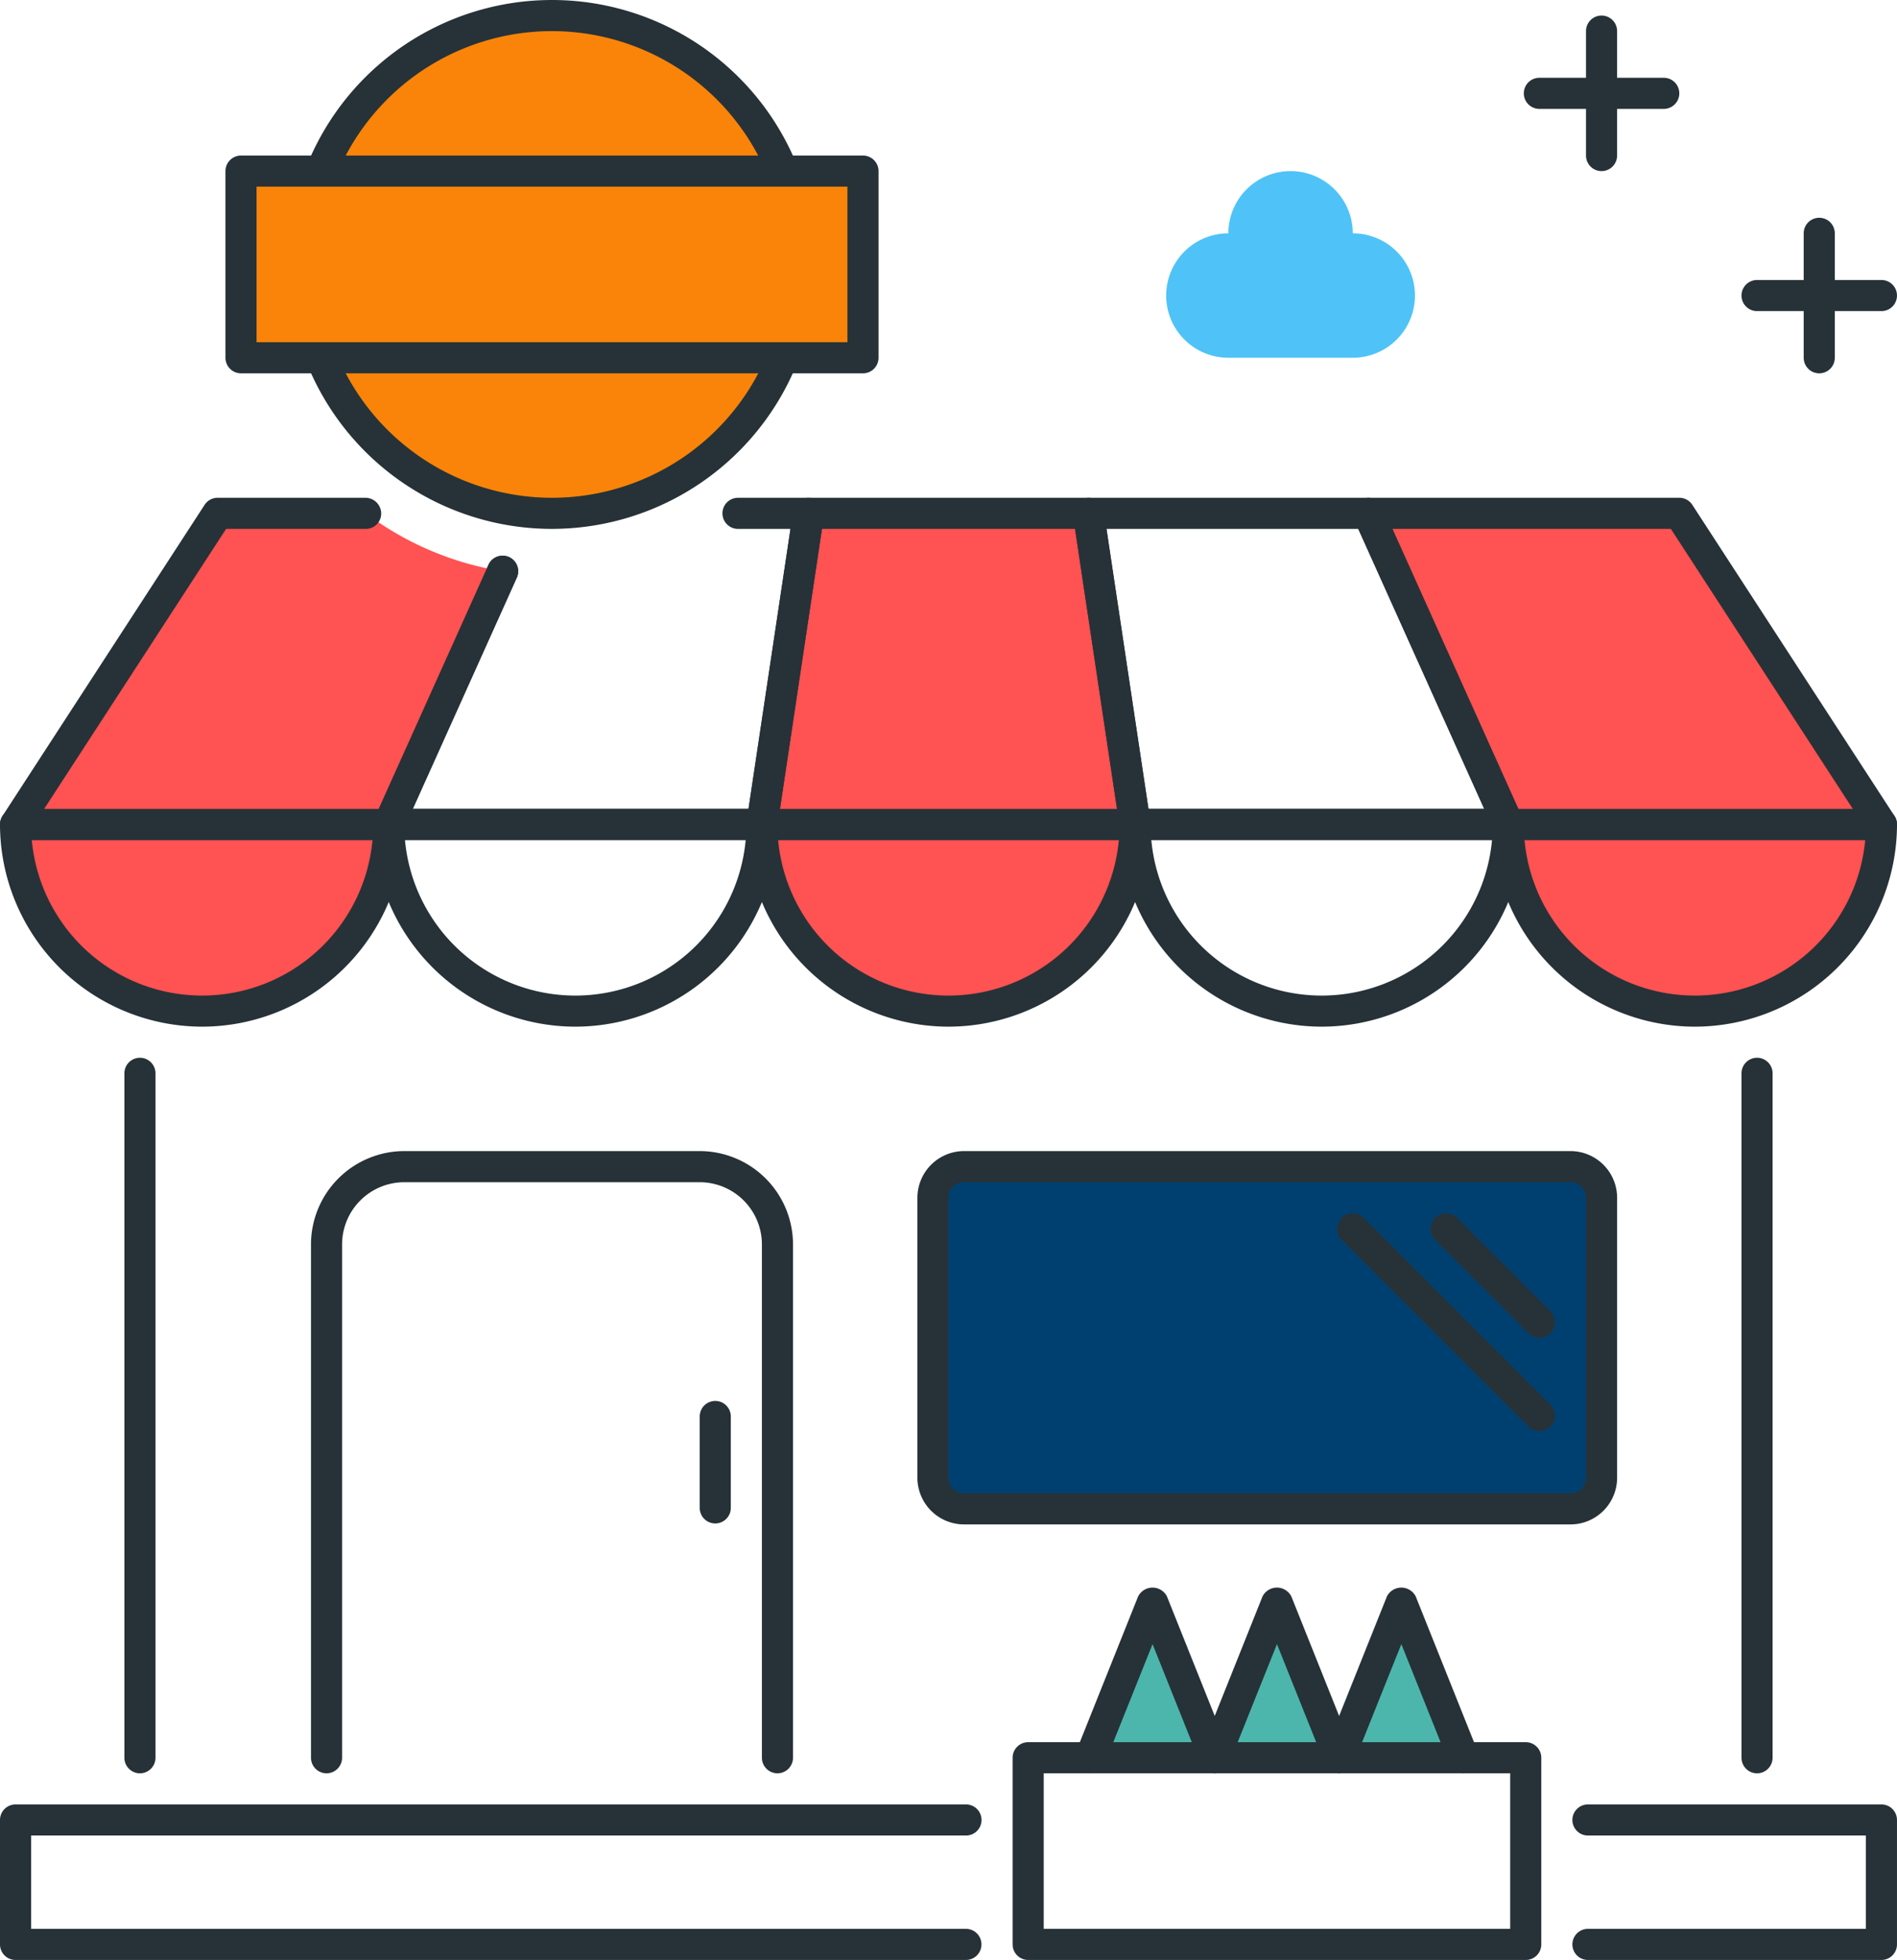 <svg xmlns="http://www.w3.org/2000/svg" width="135.556" height="140" viewBox="0 0 135.556 140"><defs><style>.a{fill:#4db6ac;}.b{fill:#263238;}.c{fill:#ff5252;}.d{fill:#004070;}.e{fill:#f98409;}.f{fill:#4fc3f7;}</style></defs><g transform="translate(-1.5 -0.5)"><g transform="translate(78.306 113.9)"><path class="a" d="M36.562,63.111,41.006,52l4.444,11.111" transform="translate(-35.453 -50.956)"/><path class="b" d="M46.061,64.8a1.112,1.112,0,0,1-1.031-.7l-3.413-8.531L38.2,64.1a1.109,1.109,0,1,1-2.06-.824l4.444-11.111a1.156,1.156,0,0,1,2.062,0l4.444,11.111a1.109,1.109,0,0,1-.618,1.444A1.138,1.138,0,0,1,46.061,64.8Z" transform="translate(-36.063 -51.53)"/></g><g transform="translate(87.195 113.9)"><path class="a" d="M40.562,63.111,45.006,52l4.444,11.111" transform="translate(-39.453 -50.956)"/><path class="b" d="M50.061,64.8a1.112,1.112,0,0,1-1.031-.7l-3.413-8.531L42.2,64.1a1.109,1.109,0,1,1-2.06-.824l4.444-11.111a1.156,1.156,0,0,1,2.062,0l4.444,11.111a1.109,1.109,0,0,1-.618,1.444A1.138,1.138,0,0,1,50.061,64.8Z" transform="translate(-40.063 -51.53)"/></g><g transform="translate(96.084 113.9)"><path class="a" d="M44.562,63.111,49.006,52l4.444,11.111" transform="translate(-43.453 -50.956)"/><path class="b" d="M54.061,64.8a1.112,1.112,0,0,1-1.031-.7l-3.413-8.531L46.2,64.1a1.109,1.109,0,1,1-2.06-.824l4.444-11.111a1.156,1.156,0,0,1,2.062,0l4.444,11.111a1.109,1.109,0,0,1-.618,1.444A1.138,1.138,0,0,1,54.061,64.8Z" transform="translate(-44.063 -51.53)"/></g><g transform="translate(125.944 76.056)"><path class="b" d="M58.611,85.611A1.112,1.112,0,0,1,57.5,84.5V35.611a1.111,1.111,0,1,1,2.222,0V84.5A1.112,1.112,0,0,1,58.611,85.611Z" transform="translate(-57.5 -34.5)"/></g><g transform="translate(10.389 76.056)"><path class="b" d="M6.611,85.611A1.112,1.112,0,0,1,5.5,84.5V35.611a1.111,1.111,0,0,1,2.222,0V84.5A1.112,1.112,0,0,1,6.611,85.611Z" transform="translate(-5.5 -34.5)"/></g><g transform="translate(1.5 58.278)"><path class="c" d="M15.333,40.333A13.333,13.333,0,0,0,28.667,27H2A13.333,13.333,0,0,0,15.333,40.333Z" transform="translate(-0.889 -25.889)"/><path class="b" d="M15.944,42.056A14.461,14.461,0,0,1,1.5,27.611,1.112,1.112,0,0,1,2.611,26.5H29.278a1.112,1.112,0,0,1,1.111,1.111A14.461,14.461,0,0,1,15.944,42.056ZM3.771,28.722a12.224,12.224,0,0,0,24.347,0Z" transform="translate(-1.5 -26.5)"/></g><g transform="translate(54.833 58.278)"><path class="c" d="M39.333,40.333A13.333,13.333,0,0,0,52.667,27H26A13.333,13.333,0,0,0,39.333,40.333Z" transform="translate(-24.889 -25.889)"/><path class="b" d="M39.944,42.056A14.461,14.461,0,0,1,25.5,27.611,1.112,1.112,0,0,1,26.611,26.5H53.278a1.112,1.112,0,0,1,1.111,1.111A14.461,14.461,0,0,1,39.944,42.056ZM27.771,28.722a12.224,12.224,0,0,0,24.347,0Z" transform="translate(-25.5 -26.5)"/></g><g transform="translate(108.167 58.278)"><path class="c" d="M63.333,40.333A13.333,13.333,0,0,0,76.667,27H50A13.333,13.333,0,0,0,63.333,40.333Z" transform="translate(-48.889 -25.889)"/><path class="b" d="M63.944,42.056A14.461,14.461,0,0,1,49.5,27.611,1.112,1.112,0,0,1,50.611,26.5H77.278a1.112,1.112,0,0,1,1.111,1.111A14.461,14.461,0,0,1,63.944,42.056ZM51.771,28.722a12.224,12.224,0,0,0,24.347,0Z" transform="translate(-49.5 -26.5)"/></g><g transform="translate(54.833 36.056)"><path class="c" d="M29.333,17,26,39.222H52.667L49.333,17Z" transform="translate(-24.888 -15.889)"/><path class="b" d="M53.278,40.944H26.611a1.113,1.113,0,0,1-1.1-1.276l3.333-22.222a1.112,1.112,0,0,1,1.1-.947h20a1.11,1.11,0,0,1,1.1.947l3.333,22.222a1.11,1.11,0,0,1-1.1,1.276ZM27.9,38.722H51.987l-3-20H30.9Z" transform="translate(-25.5 -16.5)"/></g><g transform="translate(98.167 36.056)"><path class="c" d="M45.5,17l10,22.222H82.167L67.722,17Z" transform="translate(-44.389 -15.889)"/><path class="b" d="M82.778,40.944H56.111a1.112,1.112,0,0,1-1.013-.656l-10-22.222A1.11,1.11,0,0,1,46.111,16.5H68.333a1.105,1.105,0,0,1,.931.507L83.709,39.229a1.109,1.109,0,0,1-.931,1.716ZM56.829,38.722h23.9l-13-20h-19.9Z" transform="translate(-45 -16.5)"/></g><g transform="translate(28.167 58.278)"><path class="b" d="M27.944,42.056A14.461,14.461,0,0,1,13.5,27.611,1.112,1.112,0,0,1,14.611,26.5H41.278a1.112,1.112,0,0,1,1.111,1.111A14.461,14.461,0,0,1,27.944,42.056ZM15.771,28.722a12.224,12.224,0,0,0,24.347,0Z" transform="translate(-13.5 -26.5)"/></g><g transform="translate(81.5 58.278)"><path class="b" d="M51.944,42.056A14.461,14.461,0,0,1,37.5,27.611,1.112,1.112,0,0,1,38.611,26.5H65.278a1.112,1.112,0,0,1,1.111,1.111A14.461,14.461,0,0,1,51.944,42.056ZM39.771,28.722a12.224,12.224,0,0,0,24.347,0Z" transform="translate(-37.5 -26.5)"/></g><g transform="translate(78.168 36.056)"><path class="b" d="M67.11,40.944H40.444a1.11,1.11,0,0,1-1.1-.947L36.012,17.776a1.11,1.11,0,0,1,1.1-1.276h20a1.112,1.112,0,0,1,1.013.656l10,22.222a1.11,1.11,0,0,1-1.013,1.567ZM41.4,38.722H65.392l-9-20H38.4Z" transform="translate(-36.001 -16.5)"/></g><g transform="translate(23.722 82.722)"><path class="b" d="M44.833,81.944a1.112,1.112,0,0,1-1.111-1.111V44.167a4.449,4.449,0,0,0-4.444-4.444H18.167a4.449,4.449,0,0,0-4.444,4.444V80.833a1.111,1.111,0,1,1-2.222,0V44.167A6.675,6.675,0,0,1,18.167,37.5H39.278a6.675,6.675,0,0,1,6.667,6.667V80.833A1.112,1.112,0,0,1,44.833,81.944Z" transform="translate(-11.5 -37.5)"/></g><g transform="translate(67.056 82.722)"><path class="d" d="M77.056,62.444H33.722A2.223,2.223,0,0,1,31.5,60.222v-20A2.223,2.223,0,0,1,33.722,38H77.056a2.223,2.223,0,0,1,2.222,2.222v20A2.223,2.223,0,0,1,77.056,62.444Z" transform="translate(-30.389 -36.889)"/><path class="b" d="M77.667,64.167H34.333A3.337,3.337,0,0,1,31,60.833v-20A3.337,3.337,0,0,1,34.333,37.5H77.667A3.337,3.337,0,0,1,81,40.833v20A3.337,3.337,0,0,1,77.667,64.167ZM34.333,39.722a1.112,1.112,0,0,0-1.111,1.111v20a1.112,1.112,0,0,0,1.111,1.111H77.667a1.113,1.113,0,0,0,1.111-1.111v-20a1.113,1.113,0,0,0-1.111-1.111Z" transform="translate(-31 -37.5)"/></g><g transform="translate(51.5 100.569)"><path class="b" d="M25.111,54.282A1.112,1.112,0,0,1,24,53.171V46.642a1.111,1.111,0,1,1,2.222,0v6.529A1.112,1.112,0,0,1,25.111,54.282Z" transform="translate(-24 -45.531)"/></g><g transform="translate(22.056 0.5)"><circle class="e" cx="17.778" cy="17.778" r="17.778" transform="translate(1.111 1.111)"/><path class="b" d="M29.639,38.278A18.889,18.889,0,1,1,48.528,19.389,18.91,18.91,0,0,1,29.639,38.278Zm0-35.556A16.667,16.667,0,1,0,46.306,19.389,16.684,16.684,0,0,0,29.639,2.722Z" transform="translate(-10.75 -0.5)"/></g><g transform="translate(28.167 36.056)"><path class="b" d="M41.278,40.944H14.611A1.112,1.112,0,0,1,13.6,39.376l8.138-18.084a1.111,1.111,0,0,1,2.027.911l-7.433,16.52H40.32l3-20H39.569a1.111,1.111,0,1,1,0-2.222h5.042a1.113,1.113,0,0,1,1.1,1.276L42.377,40A1.112,1.112,0,0,1,41.278,40.944Z" transform="translate(-13.5 -16.5)"/></g><g transform="translate(2.611 37.167)"><path class="c" d="M27.04,17h-10.6L2,39.222H28.667L36.8,21.138A22.075,22.075,0,0,1,27.04,17Z" transform="translate(-2 -17)"/></g><g transform="translate(1.501 36.056)"><path class="b" d="M29.277,40.944H2.61a1.113,1.113,0,0,1-.931-1.718L16.124,17a1.109,1.109,0,0,1,.931-.5H27.608a1.129,1.129,0,0,1,1.131,1.111,1.093,1.093,0,0,1-1.089,1.111H17.657l-13,20h23.9L36.4,21.293a1.111,1.111,0,1,1,2.027.911L30.288,40.289A1.1,1.1,0,0,1,29.277,40.944Z" transform="translate(-1.501 -16.5)"/></g><g transform="translate(73.86 124.944)"><path class="b" d="M70.729,72.056H35.173a1.112,1.112,0,0,1-1.111-1.111V57.611A1.112,1.112,0,0,1,35.173,56.5H70.729a1.112,1.112,0,0,1,1.111,1.111V70.944A1.11,1.11,0,0,1,70.729,72.056ZM36.284,69.833H69.618V58.722H36.284Z" transform="translate(-34.062 -56.5)"/></g><g transform="translate(113.86 129.389)"><path class="b" d="M74.146,69.611H53.173a1.111,1.111,0,1,1,0-2.222H73.035V60.722H53.173a1.111,1.111,0,0,1,0-2.222H74.146a1.112,1.112,0,0,1,1.111,1.111V68.5A1.112,1.112,0,0,1,74.146,69.611Z" transform="translate(-52.062 -58.5)"/></g><g transform="translate(1.5 129.389)"><path class="b" d="M70.527,69.611H2.611A1.112,1.112,0,0,1,1.5,68.5V59.611A1.112,1.112,0,0,1,2.611,58.5H70.527a1.111,1.111,0,1,1,0,2.222H3.722v6.667h66.8a1.111,1.111,0,1,1,0,2.222Z" transform="translate(-1.5 -58.5)"/></g><g transform="translate(17.611 11.611)"><rect class="e" width="44.444" height="13.333" transform="translate(1.111 1.111)"/><path class="b" d="M54.306,21.056H9.861A1.112,1.112,0,0,1,8.75,19.944V6.611A1.112,1.112,0,0,1,9.861,5.5H54.306a1.112,1.112,0,0,1,1.111,1.111V19.944A1.112,1.112,0,0,1,54.306,21.056ZM10.972,18.833H53.194V7.722H10.972Z" transform="translate(-8.75 -5.5)"/></g><g transform="translate(84.833 12.722)"><path class="f" d="M52.333,10.444a4.444,4.444,0,0,0-8.889,0,4.444,4.444,0,0,0,0,8.889h8.889a4.444,4.444,0,0,0,0-8.889Z" transform="translate(-39 -6)"/></g><g transform="translate(110.389 6.056)"><path class="b" d="M60.5,5.222H51.611a1.111,1.111,0,0,1,0-2.222H60.5a1.111,1.111,0,0,1,0,2.222Z" transform="translate(-50.5 -3)"/></g><g transform="translate(114.833 1.611)"><path class="b" d="M53.611,12.111A1.112,1.112,0,0,1,52.5,11V2.111a1.111,1.111,0,1,1,2.222,0V11A1.112,1.112,0,0,1,53.611,12.111Z" transform="translate(-52.5 -1)"/></g><g transform="translate(125.944 20.5)"><path class="b" d="M67.5,11.722H58.611a1.111,1.111,0,1,1,0-2.222H67.5a1.111,1.111,0,1,1,0,2.222Z" transform="translate(-57.5 -9.5)"/></g><g transform="translate(130.389 16.056)"><path class="b" d="M60.611,18.611A1.112,1.112,0,0,1,59.5,17.5V8.611a1.111,1.111,0,0,1,2.222,0V17.5A1.112,1.112,0,0,1,60.611,18.611Z" transform="translate(-59.5 -7.5)"/></g><g transform="translate(103.722 87.168)"><path class="b" d="M55.278,48.388a1.116,1.116,0,0,1-.787-.324L47.825,41.4A1.111,1.111,0,0,1,49.4,39.826l6.667,6.667a1.11,1.11,0,0,1-.784,1.9Z" transform="translate(-47.5 -39.501)"/></g><g transform="translate(97.055 87.168)"><path class="b" d="M58.945,55.055a1.116,1.116,0,0,1-.787-.324L44.825,41.4A1.111,1.111,0,0,1,46.4,39.826L59.729,53.159a1.11,1.11,0,0,1-.784,1.9Z" transform="translate(-44.5 -39.501)"/></g></g></svg>